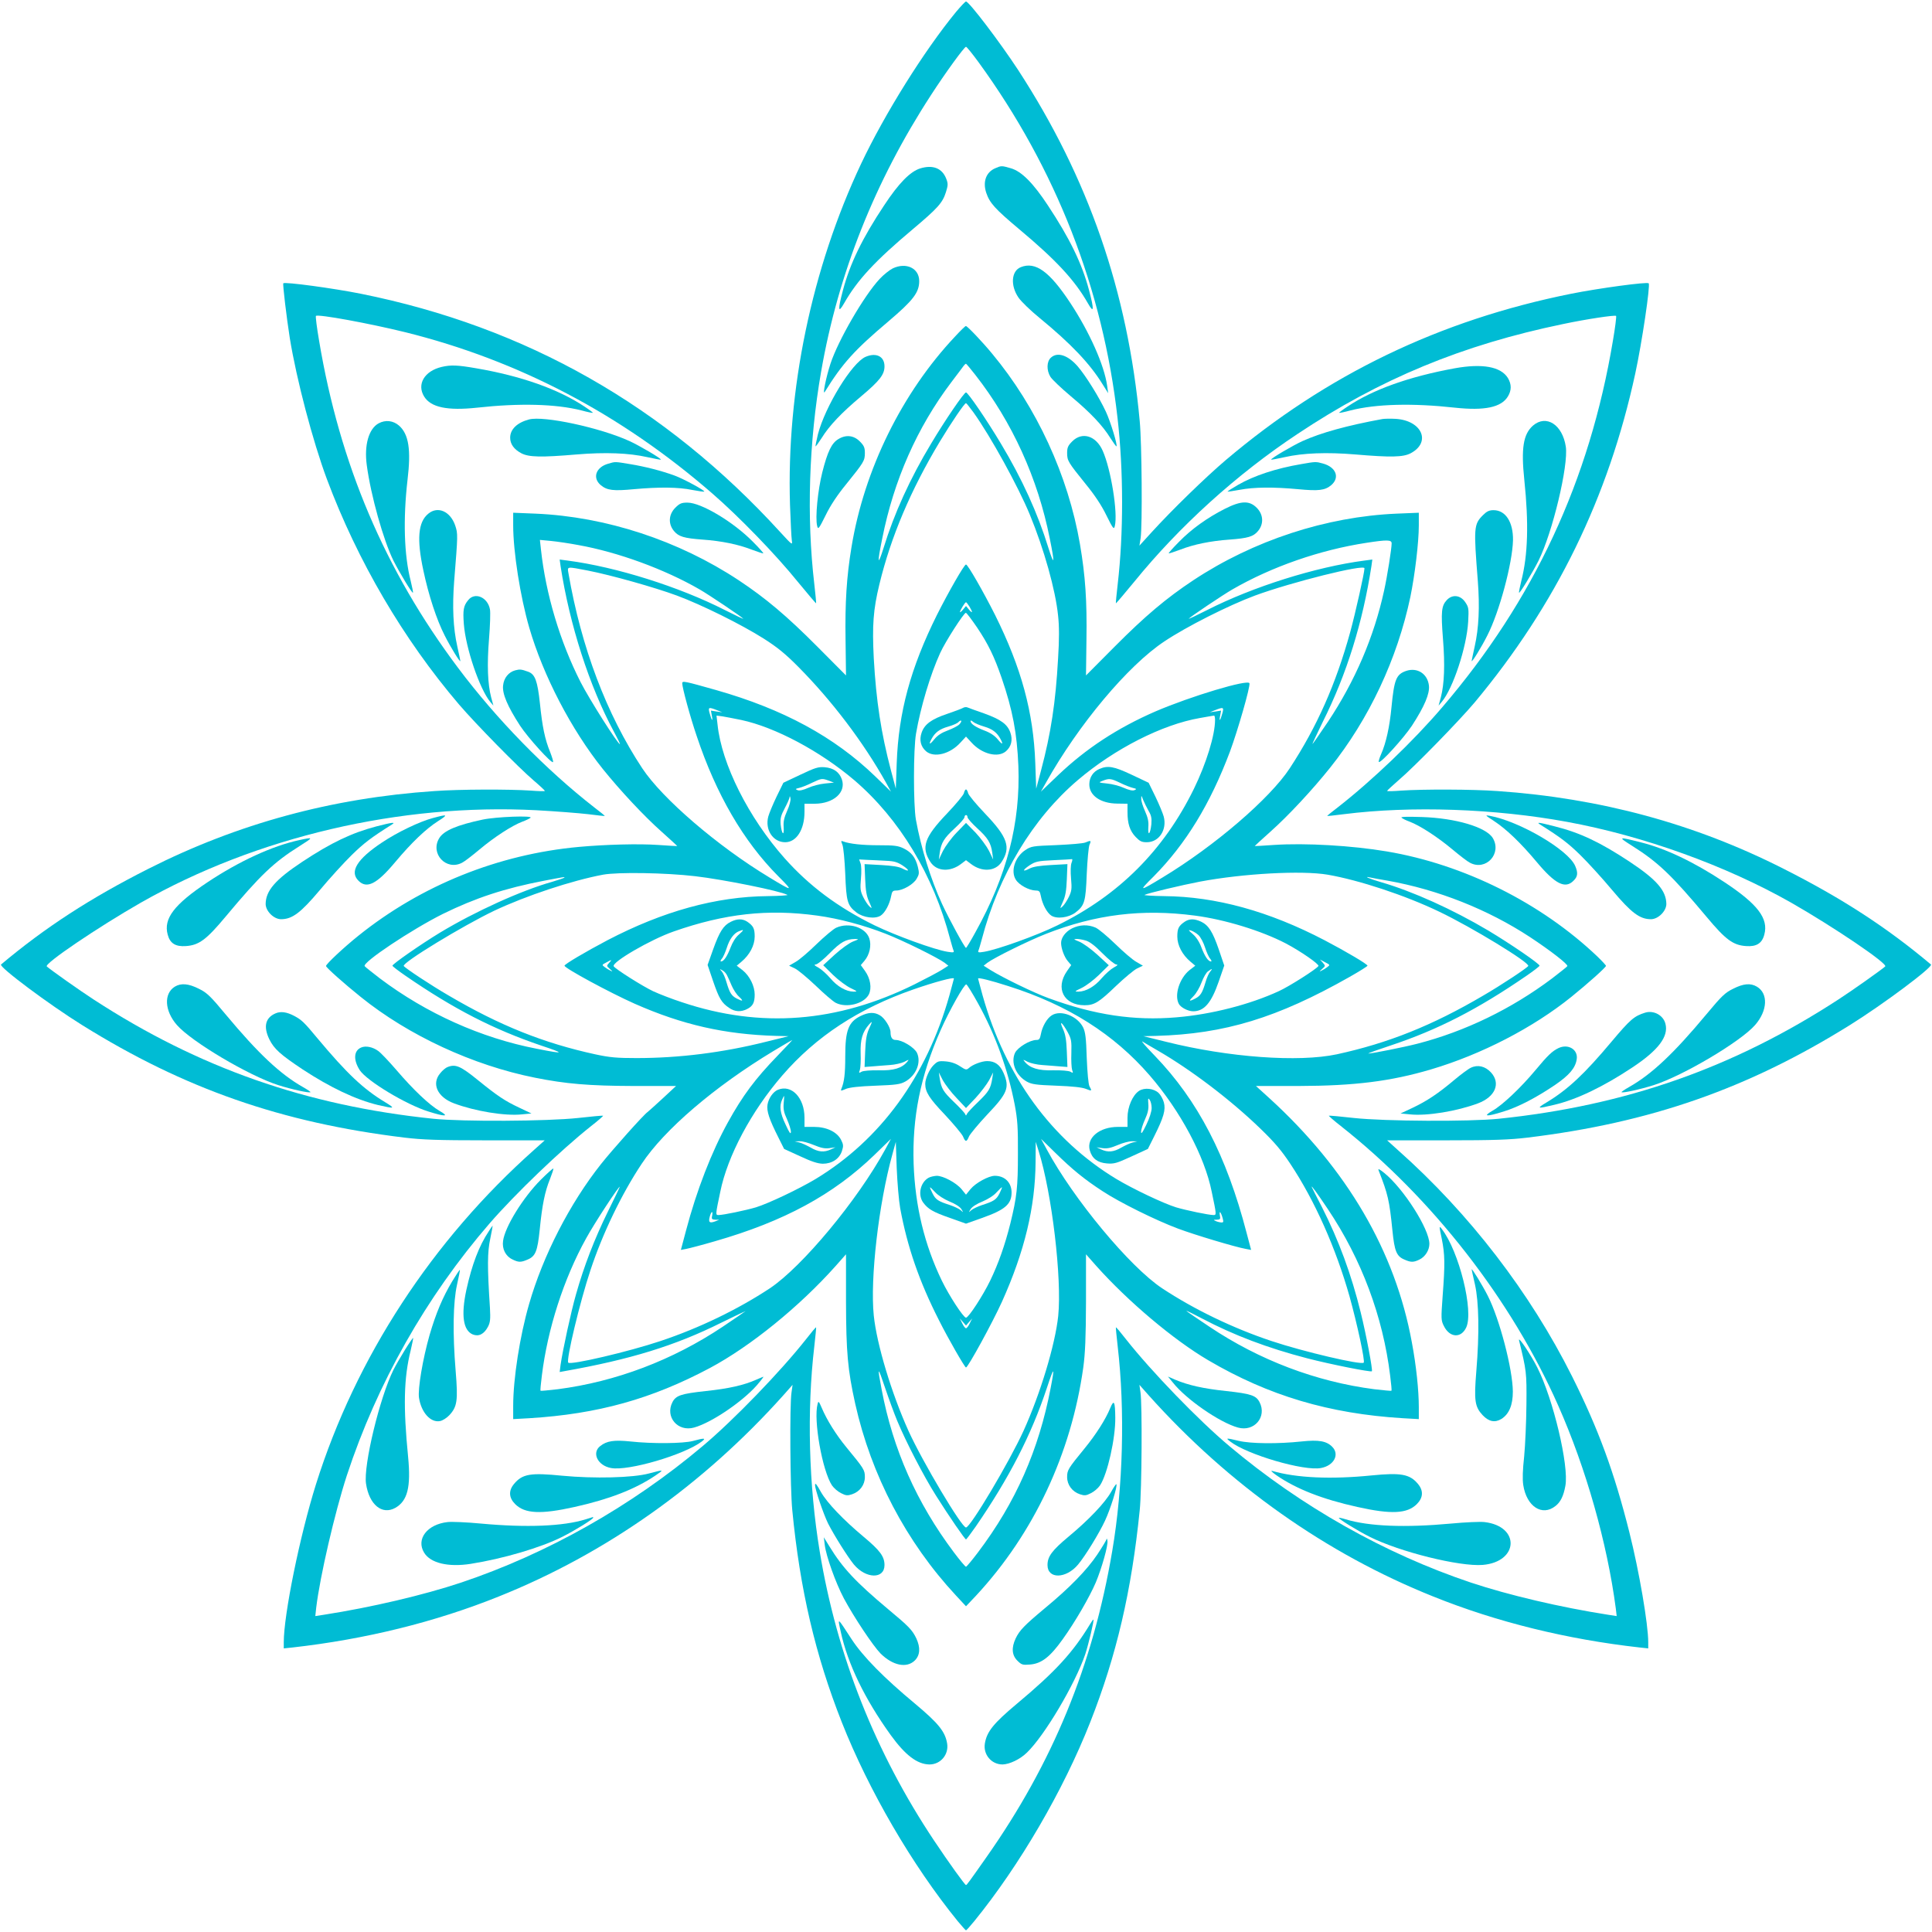 <?xml version="1.0" standalone="no"?>
<!DOCTYPE svg PUBLIC "-//W3C//DTD SVG 20010904//EN"
 "http://www.w3.org/TR/2001/REC-SVG-20010904/DTD/svg10.dtd">
<svg version="1.0" xmlns="http://www.w3.org/2000/svg"
 width="1280pt" height="1280pt" viewBox="0 0 1280 1280"
 preserveAspectRatio="xMidYMid meet">
<g transform="translate(0,1280) scale(0.1,-0.1)"
fill="#00bcd4" stroke="none">
<path d="M6334 12721 c-212 -258 -473 -676 -629 -1006 -327 -693 -495 -1500
-471 -2260 4 -110 9 -216 12 -235 5 -34 3 -32 -77 55 -764 837 -1684 1359
-2779 1579 -180 36 -503 80 -513 69 -5 -5 22 -230 43 -363 44 -272 152 -683
246 -935 203 -542 505 -1058 874 -1491 113 -132 396 -420 497 -506 40 -34 73
-65 73 -68 0 -3 -42 -2 -92 2 -148 10 -473 9 -640 -3 -680 -46 -1303 -216
-1893 -514 -386 -195 -685 -389 -978 -635 -17 -15 318 -265 538 -402 676 -421
1320 -646 2135 -745 116 -14 223 -18 537 -18 l392 0 -67 -60 c-678 -602 -1184
-1377 -1449 -2220 -107 -342 -213 -862 -213 -1046 l0 -40 58 6 c480 54 945
168 1367 338 709 284 1352 738 1884 1332 l62 70 -7 -50 c-13 -82 -9 -638 5
-780 51 -527 153 -961 328 -1405 179 -453 467 -948 768 -1318 28 -33 52 -61
55 -61 3 0 28 28 55 61 300 369 590 866 768 1318 174 441 274 870 328 1405 14
133 17 701 5 780 l-7 50 62 -70 c531 -593 1175 -1048 1884 -1332 422 -170 887
-284 1368 -338 l57 -6 0 40 c0 120 -60 471 -125 729 -100 398 -205 684 -380
1034 -278 555 -680 1078 -1153 1498 l-72 65 392 0 c315 0 422 4 538 18 815 99
1459 324 2135 745 220 137 555 387 538 402 -293 246 -588 438 -978 635 -588
298 -1213 467 -1893 514 -167 12 -492 13 -640 3 -50 -4 -92 -5 -92 -2 0 3 34
34 75 70 103 87 401 393 504 515 539 646 887 1358 1065 2180 44 203 101 586
89 598 -10 11 -333 -33 -513 -69 -872 -175 -1621 -536 -2290 -1103 -134 -114
-356 -330 -489 -476 l-82 -90 8 50 c12 82 8 629 -6 775 -79 858 -341 1613
-806 2327 -122 186 -325 453 -345 453 -5 0 -34 -31 -66 -69z m149 -333 c513
-705 825 -1504 921 -2358 40 -348 40 -767 1 -1101 -8 -67 -13 -124 -12 -126 2
-1 56 63 122 143 298 367 679 712 1080 978 549 366 1093 591 1760 729 156 33
344 61 352 54 3 -4 -6 -77 -21 -164 -155 -928 -524 -1720 -1131 -2429 -191
-224 -465 -486 -692 -663 -40 -30 -71 -56 -70 -57 1 -1 52 4 112 12 443 56
998 37 1477 -51 507 -93 1053 -290 1486 -536 283 -162 641 -404 622 -422 -26
-23 -219 -160 -312 -220 -695 -452 -1408 -702 -2248 -789 -195 -20 -756 -17
-959 5 -89 10 -165 17 -167 15 -1 -2 34 -33 79 -68 607 -479 1131 -1152 1440
-1851 185 -417 325 -912 382 -1345 l6 -51 -58 9 c-314 49 -659 130 -908 213
-570 191 -1126 505 -1600 904 -205 172 -517 495 -685 708 -35 45 -65 81 -67
79 -1 -1 4 -58 12 -126 49 -422 36 -933 -36 -1355 -128 -757 -395 -1406 -834
-2030 -118 -168 -130 -184 -135 -184 -7 0 -113 147 -211 294 -389 583 -645
1228 -758 1915 -73 440 -86 935 -36 1360 8 68 13 125 12 126 -2 2 -32 -34 -67
-79 -168 -213 -480 -536 -685 -708 -473 -399 -1031 -713 -1600 -904 -249 -83
-594 -164 -908 -213 l-58 -9 6 56 c25 207 123 630 203 876 200 608 524 1182
946 1670 170 196 473 487 673 645 45 35 80 66 79 68 -2 2 -78 -5 -167 -15
-203 -22 -764 -25 -959 -5 -840 87 -1553 337 -2248 789 -93 60 -286 197 -312
220 -19 18 339 260 622 422 766 436 1721 660 2621 613 128 -7 282 -19 342 -26
61 -8 111 -13 112 -12 1 1 -30 27 -70 57 -321 250 -647 584 -902 924 -486 648
-784 1350 -921 2168 -15 87 -24 160 -21 164 14 13 352 -49 592 -108 752 -187
1430 -543 2036 -1070 173 -150 418 -402 564 -583 66 -80 120 -144 122 -143 1
2 -4 59 -12 127 -52 444 -36 941 45 1407 113 650 356 1261 728 1833 95 147
221 320 232 320 5 0 42 -46 83 -102z"/>
<path d="M6096 11684 c-66 -21 -142 -98 -238 -244 -145 -218 -226 -385 -273
-562 -35 -132 -33 -158 7 -88 88 155 206 282 455 491 165 139 198 175 220 246
14 45 15 56 2 89 -27 70 -89 94 -173 68z"/>
<path d="M6593 11685 c-60 -26 -83 -89 -59 -162 23 -68 57 -106 219 -242 245
-205 368 -338 455 -491 40 -70 42 -44 7 88 -47 177 -128 343 -273 562 -97 147
-173 224 -244 245 -62 18 -64 18 -105 0z"/>
<path d="M5915 11022 c-22 -11 -61 -42 -87 -70 -104 -111 -276 -409 -326 -562
-28 -85 -54 -211 -38 -187 117 189 196 277 421 467 165 140 205 192 205 268 0
85 -86 126 -175 84z"/>
<path d="M6763 11030 c-63 -25 -70 -122 -15 -202 18 -26 80 -86 139 -134 208
-171 333 -302 418 -440 l37 -59 -7 50 c-19 135 -116 354 -244 548 -138 209
-231 276 -328 237z"/>
<path d="M6329 10572 c-353 -374 -604 -884 -688 -1399 -32 -194 -43 -365 -39
-613 l3 -235 -190 191 c-202 203 -342 321 -520 439 -399 264 -880 422 -1347
442 l-148 6 0 -84 c0 -174 47 -472 106 -676 93 -320 279 -677 488 -938 116
-144 273 -312 389 -415 58 -52 105 -95 104 -95 -1 -1 -58 2 -127 7 -129 9
-350 3 -525 -13 -534 -49 -1044 -254 -1460 -588 -95 -76 -215 -188 -215 -201
0 -10 118 -115 230 -205 316 -255 743 -453 1154 -535 205 -41 358 -54 653 -55
l282 0 -86 -80 c-47 -44 -94 -85 -102 -92 -26 -17 -236 -253 -309 -345 -207
-261 -385 -608 -477 -929 -61 -211 -105 -493 -105 -673 l0 -88 108 6 c453 28
809 127 1196 333 269 144 592 406 832 675 l69 78 0 -313 c1 -337 11 -451 61
-677 106 -474 338 -916 667 -1270 l67 -72 68 72 c381 411 629 939 709 1510 13
97 17 196 18 437 l0 313 69 -78 c210 -235 511 -489 741 -624 400 -235 801
-354 1288 -384 l107 -6 0 79 c0 111 -17 275 -46 429 -110 603 -429 1149 -946
1620 l-87 79 282 0 c372 1 611 31 878 110 334 99 676 276 929 480 109 88 230
196 230 206 0 4 -26 32 -57 62 -373 355 -884 610 -1395 696 -231 39 -540 57
-748 43 -69 -5 -126 -8 -127 -7 -1 0 46 43 104 95 119 106 277 276 394 422
260 325 446 722 533 1133 30 147 56 361 56 474 l0 84 -147 -6 c-468 -20 -949
-178 -1348 -442 -178 -118 -318 -236 -520 -439 l-190 -191 3 235 c4 260 -7
424 -43 635 -78 454 -287 908 -582 1262 -65 79 -164 183 -174 183 -4 0 -35
-30 -70 -68z m133 -256 c244 -312 414 -685 493 -1084 34 -167 31 -188 -9 -62
-70 228 -175 459 -316 693 -92 154 -217 337 -230 337 -13 0 -138 -183 -230
-337 -141 -234 -246 -465 -316 -693 -40 -126 -43 -105 -9 62 77 387 231 736
458 1036 40 52 76 101 82 109 5 7 12 13 15 13 3 -1 31 -34 62 -74z m-12 -249
c113 -158 296 -490 373 -677 94 -228 170 -499 187 -668 8 -71 8 -158 0 -285
-16 -289 -47 -494 -113 -742 l-32 -120 -6 170 c-12 336 -92 630 -266 980 -77
153 -181 335 -193 335 -12 0 -116 -182 -193 -335 -174 -350 -254 -644 -266
-980 l-6 -170 -32 120 c-66 251 -98 460 -114 743 -11 219 -4 321 37 490 76
315 208 626 401 947 78 129 163 254 173 254 3 0 25 -28 50 -62z m-2619 -878
c263 -47 572 -160 804 -294 61 -35 283 -184 289 -194 3 -4 -52 22 -121 57
-304 155 -721 286 -1042 328 l-53 7 6 -44 c60 -389 191 -796 353 -1096 25 -46
43 -83 40 -83 -14 0 -204 300 -260 410 -137 269 -231 584 -263 879 l-7 64 74
-7 c41 -4 122 -16 180 -27z m5389 11 c0 -34 -29 -218 -50 -313 -67 -307 -192
-598 -372 -869 -55 -81 -101 -148 -103 -148 -2 0 29 66 69 148 159 317 264
657 322 1031 l6 44 -53 -7 c-321 -42 -738 -173 -1042 -328 -69 -35 -124 -61
-121 -57 6 10 228 159 289 194 262 151 581 262 890 309 136 21 165 20 165 -4z
m-5326 -180 c154 -30 442 -111 591 -166 164 -61 425 -190 575 -285 88 -56 142
-99 230 -188 222 -224 430 -498 580 -766 l33 -60 -104 101 c-272 263 -611 446
-1054 572 -209 59 -225 63 -225 45 0 -29 52 -221 96 -350 128 -384 309 -696
540 -928 103 -103 99 -104 -59 -8 -343 207 -709 522 -842 723 -237 359 -404
801 -489 1293 -8 45 -13 44 128 17z m5146 15 c0 -29 -60 -296 -94 -421 -96
-348 -221 -629 -401 -904 -132 -201 -498 -515 -842 -723 -158 -96 -162 -95
-59 7 213 216 374 479 505 827 52 141 135 429 129 452 -7 29 -389 -86 -622
-186 -253 -110 -460 -246 -645 -422 l-115 -110 34 60 c215 384 543 776 785
936 145 97 424 238 599 303 242 89 726 210 726 181z m-2617 -254 c23 -39 22
-49 -3 -20 l-20 24 -20 -24 c-11 -13 -20 -20 -20 -16 0 10 33 65 40 65 3 0 13
-13 23 -29z m51 -139 c73 -109 113 -191 162 -333 73 -213 102 -366 111 -584
14 -377 -76 -727 -285 -1102 -31 -57 -59 -103 -62 -103 -8 0 -114 194 -159
292 -74 161 -139 370 -173 558 -17 98 -17 468 1 570 30 175 95 392 160 534 34
75 157 266 170 266 5 0 38 -44 75 -98z m-1724 -547 l35 -14 -37 5 -38 6 6 -33
c9 -44 -1 -35 -14 14 -12 42 -8 44 48 22z m3348 -22 c-13 -49 -23 -58 -14 -14
l6 33 -38 -6 -37 -5 35 14 c56 22 60 20 48 -22z m-3187 -43 c225 -48 523 -207
749 -399 300 -257 524 -628 635 -1053 9 -32 18 -65 22 -74 6 -15 1 -16 -38
-10 -86 13 -346 108 -484 175 -243 119 -433 261 -596 444 -240 270 -418 625
-445 886 l-7 60 39 -5 c22 -4 78 -14 125 -24z m3139 0 c0 -100 -58 -288 -140
-456 -200 -408 -497 -705 -905 -905 -136 -67 -398 -161 -486 -175 -37 -6 -42
-5 -36 10 4 9 13 42 22 74 111 424 337 799 635 1053 244 208 560 369 810 412
47 8 88 16 93 16 4 1 7 -13 7 -29z m-3445 -1035 c189 -22 566 -98 612 -124 6
-3 -52 -7 -130 -8 -343 -3 -694 -100 -1062 -292 -146 -77 -285 -159 -285 -169
1 -17 301 -179 465 -252 317 -140 597 -203 935 -213 l85 -2 -150 -37 c-287
-72 -576 -108 -857 -108 -132 0 -178 4 -275 25 -340 74 -631 190 -968 388
-121 70 -291 183 -300 197 -13 21 392 267 599 366 212 100 514 200 721 239 99
18 414 13 610 -10z m4191 10 c208 -36 512 -136 739 -245 214 -102 603 -339
590 -360 -9 -14 -179 -127 -300 -197 -337 -198 -628 -314 -968 -388 -253 -54
-716 -21 -1132 83 l-150 37 85 2 c454 13 802 119 1282 391 65 37 118 70 118
74 0 10 -140 93 -285 169 -368 192 -719 289 -1062 292 -78 1 -136 5 -130 8 19
11 251 66 367 88 287 54 675 75 846 46z m-5058 -20 c-3 -3 -39 -15 -79 -27
-204 -57 -512 -197 -744 -337 -130 -79 -315 -208 -315 -219 0 -4 39 -34 87
-67 321 -221 583 -355 898 -462 162 -54 157 -58 -30 -21 -367 71 -730 234
-1037 465 -53 41 -99 77 -102 82 -16 25 312 243 518 346 216 106 410 170 671
220 136 26 140 27 133 20z m5457 -20 c331 -59 662 -190 941 -373 138 -91 255
-182 248 -193 -3 -5 -49 -41 -102 -82 -268 -201 -574 -350 -892 -432 -89 -23
-301 -65 -324 -65 -6 1 61 25 149 54 312 104 575 239 898 461 48 33 87 63 87
67 0 13 -193 145 -340 233 -236 140 -499 259 -709 320 -80 23 -124 43 -71 31
14 -3 66 -13 115 -21z m-3781 -231 c146 -20 310 -64 453 -120 118 -46 346
-159 392 -193 l24 -19 -44 -28 c-24 -15 -105 -58 -179 -95 -512 -254 -1020
-294 -1542 -119 -65 21 -150 54 -191 73 -68 32 -249 146 -261 165 -16 26 245
178 398 231 337 118 624 150 950 105z m2502 0 c199 -26 440 -100 602 -184 99
-52 224 -139 217 -150 -12 -20 -195 -136 -261 -166 -192 -89 -449 -155 -679
-174 -281 -24 -543 15 -848 127 -99 36 -304 136 -386 187 l-44 28 24 19 c45
34 274 147 389 192 328 129 637 167 986 121z m-3881 -314 c-17 -19 -17 -20 6
-40 19 -17 20 -19 4 -11 -11 5 -29 16 -39 24 -19 14 -19 15 10 30 38 21 41 21
19 -3z m4759 -27 c-10 -8 -28 -19 -39 -24 -16 -8 -15 -6 4 11 23 20 23 21 5
42 l-19 21 34 -18 c33 -17 34 -18 15 -32z m-2474 -76 c0 -2 -14 -52 -30 -112
-151 -537 -457 -956 -886 -1216 -110 -66 -312 -162 -396 -188 -68 -20 -216
-51 -248 -51 -20 0 -20 2 12 154 48 238 206 534 411 771 224 259 505 443 869
570 141 49 268 83 268 72z m360 -50 c395 -125 700 -318 937 -592 203 -235 364
-535 411 -771 32 -152 32 -154 12 -154 -32 0 -180 31 -248 51 -84 26 -286 122
-396 188 -430 260 -735 679 -886 1216 -16 60 -30 110 -30 112 0 8 82 -12 200
-50z m-200 -115 c116 -210 198 -439 243 -672 18 -96 22 -149 21 -325 0 -219
-7 -285 -50 -460 -36 -144 -79 -266 -134 -380 -48 -99 -143 -245 -160 -245
-17 0 -112 146 -160 245 -115 238 -177 493 -187 775 -10 306 45 582 179 885
58 131 157 307 170 303 6 -2 41 -59 78 -126z m-1331 -349 c-144 -149 -229
-262 -326 -438 -108 -195 -208 -452 -278 -718 l-34 -128 37 7 c20 4 105 26
187 50 460 132 786 309 1059 573 l109 106 -38 -70 c-183 -336 -550 -777 -764
-920 -212 -140 -468 -264 -726 -350 -209 -70 -593 -160 -610 -143 -16 15 77
403 147 613 80 242 206 504 339 704 150 227 483 512 874 748 66 40 122 72 124
73 2 0 -43 -48 -100 -107z m2521 37 c220 -127 484 -327 682 -519 92 -89 138
-143 197 -232 162 -244 301 -557 392 -878 50 -180 104 -429 94 -439 -17 -17
-400 73 -610 143 -258 86 -514 210 -726 350 -214 142 -587 591 -764 920 l-38
70 94 -92 c113 -111 194 -177 314 -255 112 -74 355 -194 500 -248 112 -42 380
-122 447 -134 l37 -7 -30 113 c-133 512 -323 877 -608 1173 -58 60 -95 102
-81 94 14 -9 59 -35 100 -59z m-1706 -1045 c47 -255 126 -485 257 -742 61
-122 171 -313 179 -313 13 0 176 298 238 435 150 333 221 628 223 928 l1 132
19 -60 c88 -280 155 -845 130 -1093 -20 -190 -118 -515 -230 -762 -94 -206
-352 -640 -381 -640 -29 0 -288 435 -381 640 -112 248 -210 572 -230 764 -25
243 32 740 124 1071 l22 80 6 -175 c4 -96 14 -215 23 -265z m-1938 -25 c-88
-180 -157 -358 -210 -546 -33 -115 -87 -365 -102 -466 l-6 -48 33 6 c434 77
731 168 1036 320 90 44 163 79 163 78 0 -1 -69 -48 -152 -104 -331 -221 -707
-364 -1093 -414 -60 -7 -112 -12 -114 -10 -2 2 2 47 9 101 38 308 144 639 293
908 54 99 217 348 223 342 1 -1 -35 -76 -80 -167z m4771 20 c224 -334 365
-712 413 -1103 7 -54 11 -99 9 -101 -2 -2 -53 3 -114 10 -386 50 -762 193
-1092 414 -84 56 -153 103 -153 105 0 3 46 -20 103 -50 211 -111 435 -196 697
-264 154 -40 421 -93 429 -86 7 7 -38 245 -74 390 -62 252 -145 477 -257 698
-35 67 -65 127 -67 132 -8 20 37 -42 106 -145z m-4079 -45 c-5 -21 -1 -25 21
-26 l26 0 -24 -10 c-39 -15 -49 -8 -39 29 10 38 23 44 16 7z m3382 -14 c7 -26
6 -31 -8 -30 -9 0 -26 4 -37 9 -18 8 -17 9 6 9 23 1 26 4 21 29 -6 35 6 24 18
-17z m-1680 -690 l21 24 -16 -32 c-8 -18 -20 -33 -25 -33 -5 0 -17 15 -25 33
l-16 32 21 -24 20 -23 20 23z m-475 -656 c56 -135 175 -366 257 -495 85 -135
191 -289 198 -289 3 0 32 39 65 86 220 320 367 604 471 918 48 145 53 145 25
0 -79 -413 -232 -759 -481 -1089 -40 -53 -76 -96 -80 -96 -5 0 -41 43 -80 95
-247 329 -404 682 -479 1080 -30 156 -26 157 23 10 24 -71 60 -170 81 -220z"/>
<path d="M6380 8110 c-8 -5 -56 -23 -106 -40 -104 -35 -149 -69 -168 -124 -17
-49 -6 -92 29 -123 53 -46 160 -19 229 58 l36 39 36 -39 c69 -77 176 -104 229
-58 35 31 46 74 29 123 -19 55 -62 87 -173 127 -53 18 -103 37 -111 40 -8 4
-22 2 -30 -3z m-24 -109 c-9 -10 -44 -28 -76 -40 -41 -15 -69 -33 -90 -59 -31
-38 -39 -37 -19 1 23 44 54 67 111 83 32 9 63 23 69 31 7 7 14 11 17 8 3 -3
-2 -13 -12 -24z m165 -15 c55 -16 85 -40 108 -83 20 -38 12 -39 -19 -1 -20 24
-50 44 -88 58 -58 22 -92 45 -92 63 0 6 8 3 18 -6 9 -8 42 -22 73 -31z"/>
<path d="M6386 7545 c-3 -13 -54 -74 -112 -135 -151 -158 -173 -224 -109 -322
41 -62 130 -67 202 -12 l33 25 33 -25 c72 -55 161 -50 202 12 64 98 42 164
-109 322 -58 61 -109 122 -112 135 -3 14 -10 25 -14 25 -4 0 -11 -11 -14 -25z
m24 -159 c0 -8 29 -41 64 -73 71 -65 91 -97 100 -163 l6 -45 -27 57 c-16 31
-56 86 -90 122 l-63 64 -62 -64 c-35 -36 -75 -91 -91 -122 l-27 -57 6 45 c9
66 29 98 100 163 35 32 64 65 64 73 0 8 5 14 10 14 6 0 10 -6 10 -14z"/>
<path d="M5302 7667 l-112 -53 -45 -92 c-24 -50 -49 -110 -55 -132 -23 -87 31
-170 112 -170 75 0 128 84 128 201 l0 54 68 0 c125 1 208 75 180 160 -17 50
-55 77 -115 82 -42 3 -62 -3 -161 -50z m189 -39 l34 -13 -60 -6 c-33 -3 -83
-16 -111 -29 -34 -15 -58 -20 -70 -15 -16 7 -15 9 11 15 17 4 55 19 85 34 64
30 66 30 111 14z m-276 -200 c-20 -45 -26 -72 -23 -108 4 -64 -13 -47 -20 18
-3 40 1 58 27 107 17 32 32 65 32 74 1 9 4 5 6 -8 3 -13 -7 -50 -22 -83z"/>
<path d="M5581 7204 c7 -16 15 -103 19 -194 7 -184 14 -209 75 -256 46 -34
123 -44 160 -20 29 19 59 76 69 129 6 32 11 37 34 37 43 0 114 41 135 78 17
29 18 38 8 79 -16 63 -43 97 -94 122 -37 18 -62 21 -164 21 -111 0 -192 9
-236 25 -16 7 -16 4 -6 -21z m290 -107 c53 -2 75 -9 109 -31 48 -32 48 -46 -2
-20 -23 12 -67 19 -142 23 l-108 6 4 -100 c3 -75 9 -112 26 -149 21 -47 21
-49 2 -31 -11 10 -29 38 -41 62 -19 39 -21 55 -15 122 4 43 3 88 -3 102 l-9
25 56 -3 c32 -1 87 -4 123 -6z"/>
<path d="M7283 7705 c-40 -17 -65 -54 -66 -99 -2 -76 74 -129 185 -130 l68 -1
0 -55 c0 -77 15 -124 54 -165 28 -29 40 -35 74 -35 81 0 135 83 112 170 -6 22
-31 82 -55 132 l-45 92 -112 53 c-119 56 -158 63 -215 38z m137 -91 c30 -15
69 -30 85 -34 26 -6 27 -8 11 -15 -12 -5 -36 0 -70 15 -28 13 -78 26 -111 29
-58 6 -59 7 -30 18 44 17 54 16 115 -13z m190 -187 c18 -30 21 -48 18 -88 -7
-66 -24 -83 -20 -19 3 37 -3 63 -22 106 -14 31 -26 68 -25 83 0 24 1 23 13 -9
8 -19 24 -52 36 -73z"/>
<path d="M7190 7218 c-14 -6 -100 -13 -191 -17 -157 -6 -167 -7 -206 -33 -68
-45 -99 -139 -63 -196 22 -36 88 -71 132 -72 23 0 28 -5 34 -37 10 -53 40
-110 69 -129 37 -24 114 -14 160 20 61 47 68 72 75 256 4 91 12 177 18 193 13
29 10 31 -28 15z m-91 -135 c-6 -16 -7 -58 -3 -104 6 -67 4 -83 -15 -122 -12
-24 -30 -52 -41 -62 -19 -18 -19 -16 2 31 17 37 23 74 26 149 l4 100 -108 -6
c-75 -4 -119 -11 -142 -23 -50 -26 -50 -12 -1 21 39 25 53 29 158 34 64 3 119
6 123 7 4 1 3 -10 -3 -25z"/>
<path d="M4842 6693 c-49 -24 -75 -65 -117 -182 l-37 -104 36 -106 c40 -117
57 -145 106 -178 38 -27 79 -29 120 -8 38 19 50 43 50 96 0 56 -33 123 -80
161 l-39 30 31 26 c55 46 88 109 88 167 0 54 -9 71 -50 99 -31 20 -66 20 -108
-1z m54 -84 c-22 -18 -43 -52 -56 -87 -22 -58 -45 -92 -63 -92 -6 0 -3 8 5 18
9 9 23 42 33 72 18 58 47 97 80 110 36 15 36 10 1 -21z m-79 -271 c7 -13 20
-44 31 -69 11 -25 32 -58 48 -72 32 -30 27 -34 -16 -12 -34 18 -46 37 -67 108
-8 29 -22 61 -31 71 -16 18 -16 18 3 8 12 -6 26 -21 32 -34z"/>
<path d="M5541 6654 c-19 -8 -77 -57 -130 -108 -53 -52 -116 -106 -140 -119
l-43 -25 38 -18 c21 -10 83 -62 139 -115 55 -53 114 -104 132 -113 71 -36 186
-7 219 55 21 42 11 106 -25 156 l-28 39 23 27 c36 42 49 104 33 151 -25 72
-134 107 -218 70z m110 -92 c-25 -10 -78 -48 -121 -87 l-76 -70 65 -64 c36
-35 89 -74 116 -87 46 -22 48 -24 20 -24 -50 1 -108 34 -154 89 -24 28 -60 60
-80 71 -25 13 -30 19 -17 20 11 0 53 34 93 75 73 74 107 93 168 94 27 0 26 -2
-14 -17z"/>
<path d="M7850 6694 c-41 -28 -50 -45 -50 -99 0 -58 33 -121 88 -167 l31 -26
-39 -30 c-66 -54 -101 -165 -70 -223 13 -24 61 -49 95 -49 73 0 120 55 169
196 l37 107 -36 106 c-41 119 -68 161 -118 185 -44 20 -76 20 -107 0z m91 -90
c14 -14 33 -50 43 -82 10 -31 25 -65 34 -74 8 -10 11 -18 5 -18 -18 0 -41 34
-63 92 -13 36 -34 69 -57 89 -31 27 -33 30 -12 24 13 -4 36 -18 50 -31z m77
-241 c-9 -10 -23 -41 -31 -70 -21 -71 -33 -90 -67 -108 -44 -23 -47 -18 -12
16 17 17 41 58 53 91 12 32 31 66 43 73 27 20 32 19 14 -2z"/>
<path d="M7102 6649 c-42 -21 -72 -61 -72 -96 0 -36 21 -93 44 -120 l23 -27
-28 -40 c-79 -113 -21 -226 116 -226 65 0 96 19 210 129 56 53 118 105 139
115 l38 18 -43 25 c-24 13 -87 67 -140 119 -53 51 -112 101 -132 109 -50 21
-104 19 -155 -6z m90 -80 c26 -7 61 -33 111 -84 41 -41 82 -75 93 -75 13 -1 8
-7 -17 -20 -20 -11 -56 -43 -80 -71 -46 -55 -104 -88 -154 -89 -28 0 -26 2 20
24 28 13 80 52 116 87 l65 64 -76 70 c-43 39 -96 77 -121 87 -34 13 -39 17
-19 17 14 1 42 -4 62 -10z"/>
<path d="M5702 6069 c-81 -40 -102 -95 -102 -268 0 -117 -7 -169 -25 -213 -7
-17 -5 -17 30 -2 26 10 87 17 196 21 135 5 163 9 196 27 73 41 108 127 78 191
-18 36 -98 85 -141 85 -23 0 -34 17 -34 52 0 31 -39 93 -70 111 -38 23 -76 21
-128 -4z m55 -86 c-16 -36 -22 -74 -25 -150 l-4 -102 53 4 c30 3 81 6 115 9
33 2 76 12 95 21 32 17 33 17 20 1 -35 -43 -92 -60 -188 -57 -54 1 -102 -3
-114 -9 -19 -11 -20 -10 -12 12 4 12 7 62 5 110 -3 90 12 141 56 191 23 26 23
21 -1 -30z"/>
<path d="M5154 5580 c-31 -12 -62 -56 -69 -98 -7 -43 11 -97 73 -220 l37 -74
105 -48 c77 -36 117 -49 151 -50 61 0 110 32 127 84 11 34 10 43 -6 75 -27 52
-96 85 -178 85 l-64 0 0 61 c0 132 -86 222 -176 185z m38 -89 c-3 -39 1 -61
22 -106 14 -32 26 -69 26 -84 -1 -19 -10 -7 -35 48 -37 77 -43 123 -23 166 6
14 12 25 13 25 1 0 0 -22 -3 -49z m200 -277 c46 -19 72 -25 102 -21 l41 6 -30
-14 c-45 -21 -83 -18 -134 12 -25 14 -59 30 -76 34 l-30 7 33 1 c18 1 60 -11
94 -25z"/>
<path d="M6968 6073 c-32 -20 -63 -74 -72 -125 -6 -31 -11 -38 -29 -38 -44 0
-124 -49 -142 -85 -30 -64 5 -150 78 -191 33 -18 61 -22 196 -27 107 -4 170
-11 195 -21 40 -16 42 -15 24 17 -7 13 -14 89 -18 187 -4 133 -9 172 -24 203
-37 75 -148 119 -208 80z m106 -112 c24 -45 26 -58 24 -138 -2 -48 1 -99 5
-111 8 -22 7 -23 -12 -12 -12 6 -60 10 -114 9 -96 -3 -153 14 -188 57 -13 16
-12 16 20 -1 19 -9 62 -19 95 -21 34 -3 85 -6 115 -9 l53 -4 -4 102 c-3 77 -9
114 -26 151 -27 60 -5 44 32 -23z"/>
<path d="M7547 5573 c-43 -28 -77 -106 -77 -178 l0 -61 -64 0 c-122 0 -209
-73 -186 -155 15 -54 51 -82 113 -87 48 -4 65 1 163 46 l109 50 42 84 c63 126
77 175 64 224 -6 22 -22 51 -35 63 -32 30 -93 37 -129 14z m83 -114 c0 -22
-14 -67 -35 -110 -26 -54 -35 -66 -35 -47 0 14 12 51 26 82 19 42 25 69 22
102 -3 38 -1 42 9 27 7 -9 13 -34 13 -54z m-125 -228 c-17 -4 -51 -20 -76 -34
-51 -30 -89 -33 -134 -12 l-30 14 41 -6 c30 -4 55 2 100 21 32 14 75 25 94 25
l35 -1 -30 -7z"/>
<path d="M6184 5742 c-27 -27 -54 -88 -54 -123 0 -54 27 -96 129 -203 59 -63
113 -128 121 -145 16 -39 24 -39 40 0 8 17 62 82 121 145 135 142 149 178 108
275 -24 55 -57 79 -109 79 -35 0 -96 -23 -121 -46 -16 -14 -21 -13 -59 12 -27
18 -59 29 -94 32 -48 4 -55 1 -82 -26z m154 -217 l62 -66 63 66 c34 37 74 90
90 118 l27 52 -6 -40 c-11 -68 -23 -87 -93 -155 -38 -36 -71 -72 -75 -80 -5
-13 -7 -13 -12 0 -4 8 -37 44 -75 80 -70 68 -82 87 -93 155 l-6 40 27 -53 c16
-28 56 -81 91 -117z"/>
<path d="M6152 4997 c-55 -31 -73 -114 -35 -165 32 -43 65 -62 176 -101 l107
-38 107 38 c150 53 194 90 195 166 1 67 -44 113 -111 113 -41 0 -127 -47 -161
-88 l-30 -37 -30 37 c-35 42 -121 88 -164 88 -17 -1 -41 -6 -54 -13z m138
-157 c38 -15 69 -35 79 -50 15 -25 15 -25 -5 -7 -11 9 -43 24 -70 33 -78 25
-95 36 -115 76 -26 52 -24 53 15 11 21 -23 59 -47 96 -63z m332 53 c-21 -41
-38 -52 -116 -77 -27 -9 -59 -24 -70 -33 -20 -18 -20 -18 -5 7 10 15 41 35 79
50 37 16 74 39 93 61 18 19 33 34 35 33 2 -1 -6 -20 -16 -41z"/>
<path d="M5735 10436 c-91 -39 -268 -329 -316 -513 -10 -42 -17 -78 -16 -80 2
-2 20 23 40 54 51 83 132 168 262 277 124 104 155 145 155 199 0 66 -55 93
-125 63z"/>
<path d="M6962 10430 c-28 -26 -29 -83 -3 -126 10 -17 71 -75 134 -128 132
-110 213 -196 264 -279 20 -31 38 -56 40 -54 8 8 -39 162 -70 229 -45 97 -135
241 -188 302 -65 74 -134 96 -177 56z"/>
<path d="M2926 10369 c-114 -27 -166 -115 -116 -196 44 -72 154 -95 350 -74
282 31 522 25 692 -18 40 -11 74 -18 76 -16 2 1 -23 20 -55 41 -174 116 -420
203 -718 254 -126 22 -168 23 -229 9z"/>
<path d="M9638 10360 c-301 -55 -541 -140 -711 -254 -32 -21 -57 -40 -55 -41
2 -2 36 5 76 16 170 43 410 49 692 18 196 -21 306 2 350 74 25 41 25 81 0 123
-47 75 -169 97 -352 64z"/>
<path d="M3505 10021 c-79 -21 -125 -65 -125 -121 0 -42 25 -77 74 -103 50
-26 130 -28 365 -8 191 16 348 10 471 -18 47 -10 86 -18 88 -16 6 6 -144 94
-208 123 -195 89 -568 169 -665 143z"/>
<path d="M9160 10024 c-235 -43 -408 -91 -530 -146 -64 -29 -214 -117 -208
-123 2 -2 41 6 88 16 123 28 280 34 471 18 235 -20 315 -18 365 8 138 73 75
217 -99 228 -34 2 -73 1 -87 -1z"/>
<path d="M2508 9995 c-65 -36 -96 -144 -78 -277 27 -202 110 -497 177 -633 41
-81 124 -218 129 -212 2 2 -5 37 -15 78 -44 171 -51 410 -21 670 24 200 8 302
-56 359 -39 34 -90 40 -136 15z"/>
<path d="M10156 9980 c-64 -57 -79 -150 -57 -360 30 -287 24 -497 -20 -669
-10 -41 -17 -76 -15 -78 5 -6 88 131 129 212 93 187 199 630 181 755 -22 147
-130 216 -218 140z"/>
<path d="M5553 9890 c-43 -26 -70 -81 -105 -219 -30 -119 -48 -302 -34 -356 6
-25 11 -20 56 71 32 66 78 135 137 207 116 144 123 154 123 206 0 36 -6 49
-34 77 -40 40 -92 46 -143 14z"/>
<path d="M7104 9876 c-28 -28 -34 -41 -34 -77 0 -52 7 -62 123 -206 59 -72
105 -141 137 -207 45 -91 50 -96 56 -71 21 85 -25 374 -80 498 -44 100 -136
129 -202 63z"/>
<path d="M4030 9728 c-82 -23 -107 -94 -50 -142 42 -35 83 -40 220 -27 164 15
297 14 386 -5 42 -8 78 -13 80 -11 7 6 -138 85 -196 106 -87 32 -197 60 -295
76 -102 17 -98 17 -145 3z"/>
<path d="M8620 9725 c-165 -28 -311 -76 -417 -137 -40 -23 -71 -43 -70 -45 2
-1 38 4 81 12 93 18 225 19 386 4 137 -13 178 -8 220 27 58 50 32 119 -55 143
-47 13 -48 13 -145 -4z"/>
<path d="M4474 9436 c-45 -45 -48 -108 -8 -155 30 -36 66 -47 189 -56 126 -9
237 -32 324 -66 41 -15 76 -27 78 -25 2 2 -29 37 -69 77 -130 132 -343 259
-433 259 -40 0 -52 -5 -81 -34z"/>
<path d="M8115 9429 c-118 -60 -221 -134 -303 -218 -40 -40 -71 -75 -69 -77 2
-2 37 10 78 25 87 34 198 57 324 66 123 9 159 20 189 56 40 47 37 110 -8 155
-49 49 -104 47 -211 -7z"/>
<path d="M2838 9397 c-68 -55 -78 -168 -33 -377 35 -166 88 -326 141 -430 39
-78 104 -183 104 -169 0 3 -9 45 -20 95 -28 124 -34 264 -21 434 25 310 25
313 7 368 -32 94 -115 131 -178 79z"/>
<path d="M9825 9387 c-61 -61 -62 -82 -34 -437 13 -170 7 -310 -21 -434 -11
-50 -20 -92 -20 -95 0 -14 65 91 104 169 80 156 166 478 170 630 2 121 -49
200 -129 200 -29 0 -45 -8 -70 -33z"/>
<path d="M3101 8823 c-30 -37 -35 -64 -28 -157 12 -159 105 -432 175 -516 l21
-25 -15 55 c-23 88 -28 216 -14 388 7 88 10 176 6 195 -15 81 -101 117 -145
60z"/>
<path d="M9585 8824 c-35 -38 -39 -76 -25 -256 14 -172 9 -300 -14 -388 l-15
-55 21 25 c75 89 165 363 175 530 5 89 3 97 -19 130 -32 48 -86 54 -123 14z"/>
<path d="M3414 8359 c-45 -12 -76 -51 -81 -101 -6 -54 29 -137 112 -265 53
-81 209 -253 219 -242 3 3 -6 32 -19 66 -35 85 -52 168 -68 324 -16 148 -32
191 -76 208 -47 17 -56 18 -87 10z"/>
<path d="M9316 8355 c-66 -23 -79 -56 -97 -240 -12 -128 -36 -238 -69 -312
-11 -25 -18 -49 -15 -51 11 -12 165 158 220 241 83 128 118 211 112 265 -9 78
-77 122 -151 97z"/>
<path d="M2867 7380 c-87 -23 -235 -94 -335 -161 -166 -110 -218 -194 -157
-254 55 -56 122 -22 243 123 109 130 204 221 286 273 68 43 62 46 -37 19z"/>
<path d="M9896 7362 c83 -54 178 -145 286 -274 121 -145 188 -179 243 -123 28
27 31 52 11 98 -46 107 -369 296 -566 332 -33 6 -31 4 26 -33z"/>
<path d="M3198 7370 c-170 -36 -258 -73 -288 -123 -62 -102 46 -218 151 -163
15 7 67 47 116 88 99 83 215 158 283 184 25 9 49 21 55 26 18 16 -227 7 -317
-12z"/>
<path d="M9285 7383 c6 -6 30 -18 55 -27 68 -26 184 -101 283 -184 49 -41 101
-81 116 -88 106 -56 213 61 151 164 -44 72 -246 132 -470 139 -92 3 -141 2
-135 -4z"/>
<path d="M2494 7325 c-164 -43 -300 -108 -492 -235 -178 -118 -241 -191 -242
-279 0 -47 54 -101 102 -101 74 0 130 42 257 193 65 78 161 183 212 233 80 78
128 115 265 201 29 18 2 15 -102 -12z"/>
<path d="M10204 7337 c137 -86 185 -123 265 -201 51 -50 147 -155 212 -233
127 -151 183 -193 257 -193 48 0 102 54 102 101 -1 88 -64 161 -242 279 -195
129 -329 193 -497 235 -106 27 -125 30 -97 12z"/>
<path d="M1982 7234 c-179 -39 -398 -140 -607 -279 -221 -147 -293 -241 -264
-347 15 -58 52 -81 121 -76 86 6 135 42 261 193 233 279 322 363 491 469 95
60 95 61 -2 40z"/>
<path d="M10815 7195 c171 -108 259 -192 492 -470 126 -151 175 -187 261 -193
69 -5 106 18 121 76 29 107 -44 202 -265 348 -203 134 -388 222 -552 263 -154
39 -155 38 -57 -24z"/>
<path d="M1158 6263 c-74 -46 -68 -160 14 -254 96 -110 477 -336 671 -398 91
-29 207 -54 214 -47 2 2 -20 17 -50 34 -150 85 -295 221 -511 480 -102 123
-125 145 -178 171 -69 35 -119 39 -160 14z"/>
<path d="M11482 6249 c-53 -26 -76 -48 -175 -167 -219 -263 -364 -399 -514
-484 -30 -17 -52 -32 -50 -34 7 -7 123 18 214 47 194 62 575 288 671 398 83
95 88 209 12 254 -42 25 -89 21 -158 -14z"/>
<path d="M1825 6086 c-67 -29 -81 -88 -41 -171 32 -65 74 -102 221 -200 183
-120 351 -200 499 -236 113 -26 118 -24 47 19 -144 87 -252 189 -447 422 -90
109 -106 123 -154 149 -51 27 -91 32 -125 17z"/>
<path d="M10900 6091 c-74 -23 -99 -45 -222 -191 -181 -216 -291 -319 -432
-404 -69 -41 -62 -43 50 -16 150 35 326 120 519 248 172 114 241 205 219 289
-14 57 -78 91 -134 74z"/>
<path d="M2393 5860 c-50 -21 -53 -83 -9 -151 48 -71 306 -227 454 -273 114
-36 141 -34 74 4 -67 39 -172 138 -285 270 -50 58 -104 115 -121 127 -37 27
-83 36 -113 23z"/>
<path d="M10325 5856 c-41 -20 -70 -47 -153 -147 -95 -114 -218 -231 -284
-268 -67 -39 -41 -41 74 -5 98 30 218 93 342 177 93 64 133 111 142 168 11 65
-56 106 -121 75z"/>
<path d="M2964 5730 c-11 -4 -33 -22 -47 -40 -60 -70 -19 -159 91 -200 139
-52 338 -85 450 -73 l63 6 -80 38 c-96 45 -145 78 -271 180 -119 97 -152 111
-206 89z"/>
<path d="M9745 5726 c-16 -7 -66 -44 -110 -81 -108 -91 -182 -140 -277 -185
l-79 -37 63 -6 c112 -12 311 21 450 73 115 43 152 133 86 205 -38 41 -87 53
-133 31z"/>
<path d="M3583 4984 c-118 -118 -238 -313 -250 -405 -8 -53 17 -102 62 -123
40 -20 56 -20 98 -2 55 22 68 55 83 201 16 162 34 251 68 334 14 36 24 66 22
69 -3 2 -40 -31 -83 -74z"/>
<path d="M9134 5045 c61 -156 71 -196 91 -396 14 -139 27 -173 82 -195 41 -18
58 -18 97 1 38 18 66 62 66 104 0 98 -170 365 -299 470 -34 27 -43 31 -37 16z"/>
<path d="M3238 4642 c-64 -96 -111 -219 -148 -387 -36 -167 -22 -269 42 -296
40 -16 75 2 101 51 15 29 17 50 13 125 -18 275 -17 369 2 458 10 48 17 87 16
87 -1 0 -13 -17 -26 -38z"/>
<path d="M9552 4593 c21 -105 22 -166 6 -378 -11 -152 -11 -163 8 -200 38 -78
114 -83 148 -10 51 108 -47 504 -162 653 -18 23 -18 21 0 -65z"/>
<path d="M2996 4311 c-63 -105 -108 -212 -150 -356 -45 -157 -79 -359 -70
-416 15 -97 77 -166 139 -154 17 3 44 20 62 39 52 56 58 96 42 291 -21 253
-17 458 9 574 12 52 20 96 19 98 -2 1 -25 -33 -51 -76z"/>
<path d="M9750 4390 c0 -3 10 -48 22 -100 26 -117 30 -322 9 -575 -16 -195
-10 -235 42 -291 41 -43 81 -51 124 -25 51 32 76 92 76 181 -1 149 -88 482
-166 635 -35 69 -106 185 -107 175z"/>
<path d="M2683 3857 c-28 -45 -62 -104 -76 -132 -91 -183 -200 -634 -182 -755
21 -139 106 -209 194 -160 81 46 104 137 85 336 -33 334 -29 524 17 708 10 44
18 81 16 82 -1 2 -26 -34 -54 -79z"/>
<path d="M10064 3920 c49 -201 51 -211 49 -425 -1 -115 -8 -270 -15 -344 -10
-90 -12 -152 -6 -190 22 -142 125 -209 213 -139 34 26 54 67 66 134 25 132
-81 577 -186 784 -43 85 -128 212 -121 180z"/>
<path d="M5010 3659 c-81 -36 -181 -59 -334 -75 -164 -18 -198 -29 -221 -74
-50 -97 35 -198 143 -168 121 33 345 188 432 299 18 21 30 39 28 38 -1 0 -23
-9 -48 -20z"/>
<path d="M7770 3641 c87 -111 311 -266 432 -299 108 -30 193 71 143 168 -23
45 -57 56 -221 74 -153 16 -252 39 -338 75 l-48 21 32 -39z"/>
<path d="M5417 3499 c-29 -106 31 -443 95 -540 13 -19 40 -42 61 -52 31 -16
42 -17 72 -7 51 17 85 62 85 114 0 47 -6 56 -123 198 -68 83 -129 180 -163
261 -19 44 -22 47 -27 26z"/>
<path d="M7356 3472 c-31 -76 -95 -176 -171 -269 -109 -133 -115 -143 -115
-189 0 -52 34 -97 85 -114 30 -10 41 -9 72 7 21 10 48 33 61 52 49 74 103 312
101 450 -1 106 -9 122 -33 63z"/>
<path d="M4590 3253 c-65 -17 -268 -19 -414 -3 -108 11 -156 4 -200 -31 -57
-45 -16 -129 72 -145 113 -22 487 88 602 176 30 23 17 24 -60 3z"/>
<path d="M8150 3250 c111 -87 490 -198 602 -176 86 16 125 90 74 141 -38 38
-89 47 -202 35 -158 -17 -339 -15 -417 4 -85 20 -88 20 -57 -4z"/>
<path d="M4300 3038 c-107 -29 -364 -35 -575 -15 -210 21 -264 12 -319 -54
-38 -45 -35 -92 7 -134 64 -64 170 -69 394 -19 229 51 400 117 535 208 60 41
60 41 -42 14z"/>
<path d="M8458 3025 c131 -90 304 -158 535 -209 224 -50 330 -45 394 19 42 42
45 89 7 134 -54 65 -114 75 -306 56 -269 -27 -499 -17 -660 30 -12 4 1 -10 30
-30z"/>
<path d="M5400 2961 c0 -29 56 -193 86 -254 39 -77 130 -222 171 -272 80 -96
203 -98 203 -4 0 57 -30 97 -139 188 -134 112 -242 225 -282 296 -30 54 -39
64 -39 46z"/>
<path d="M7361 2915 c-40 -71 -147 -184 -282 -296 -109 -91 -139 -131 -139
-188 0 -94 123 -92 203 4 48 58 139 206 178 290 36 77 85 233 75 242 -2 2 -18
-21 -35 -52z"/>
<path d="M3880 2734 c-148 -46 -390 -56 -694 -28 -94 9 -193 13 -220 10 -136
-15 -211 -113 -156 -203 42 -69 159 -97 308 -74 215 34 464 107 607 179 84 42
205 117 205 127 0 3 -1 5 -2 4 -2 -1 -23 -7 -48 -15z"/>
<path d="M8870 2744 c0 -9 125 -86 205 -126 199 -100 595 -198 748 -186 240
20 250 257 11 284 -27 3 -126 -1 -220 -10 -304 -28 -543 -19 -698 28 -25 8
-46 12 -46 10z"/>
<path d="M5464 2566 c9 -76 72 -252 127 -356 67 -125 193 -314 243 -365 81
-80 173 -99 227 -46 35 35 38 85 10 146 -27 56 -49 79 -186 193 -215 180 -302
273 -390 417 l-37 60 6 -49z"/>
<path d="M7331 2603 c0 -6 -28 -52 -61 -102 -70 -104 -184 -221 -350 -358
-134 -112 -165 -144 -191 -198 -29 -62 -25 -111 11 -147 28 -28 35 -30 84 -26
76 6 133 50 217 168 82 114 178 280 219 376 40 96 83 248 77 276 -2 13 -5 18
-6 11z"/>
<path d="M5570 1990 c46 -213 159 -446 331 -685 97 -134 176 -194 257 -195 74
0 129 66 117 139 -13 79 -58 134 -212 263 -207 172 -346 313 -421 428 -97 149
-93 146 -72 50z"/>
<path d="M7224 2043 c-115 -191 -232 -318 -487 -531 -154 -129 -199 -184 -212
-263 -12 -73 43 -139 117 -139 46 1 116 34 161 78 117 112 320 455 387 652 22
67 61 230 54 230 -2 0 -11 -12 -20 -27z"/>
</g>
</svg>
